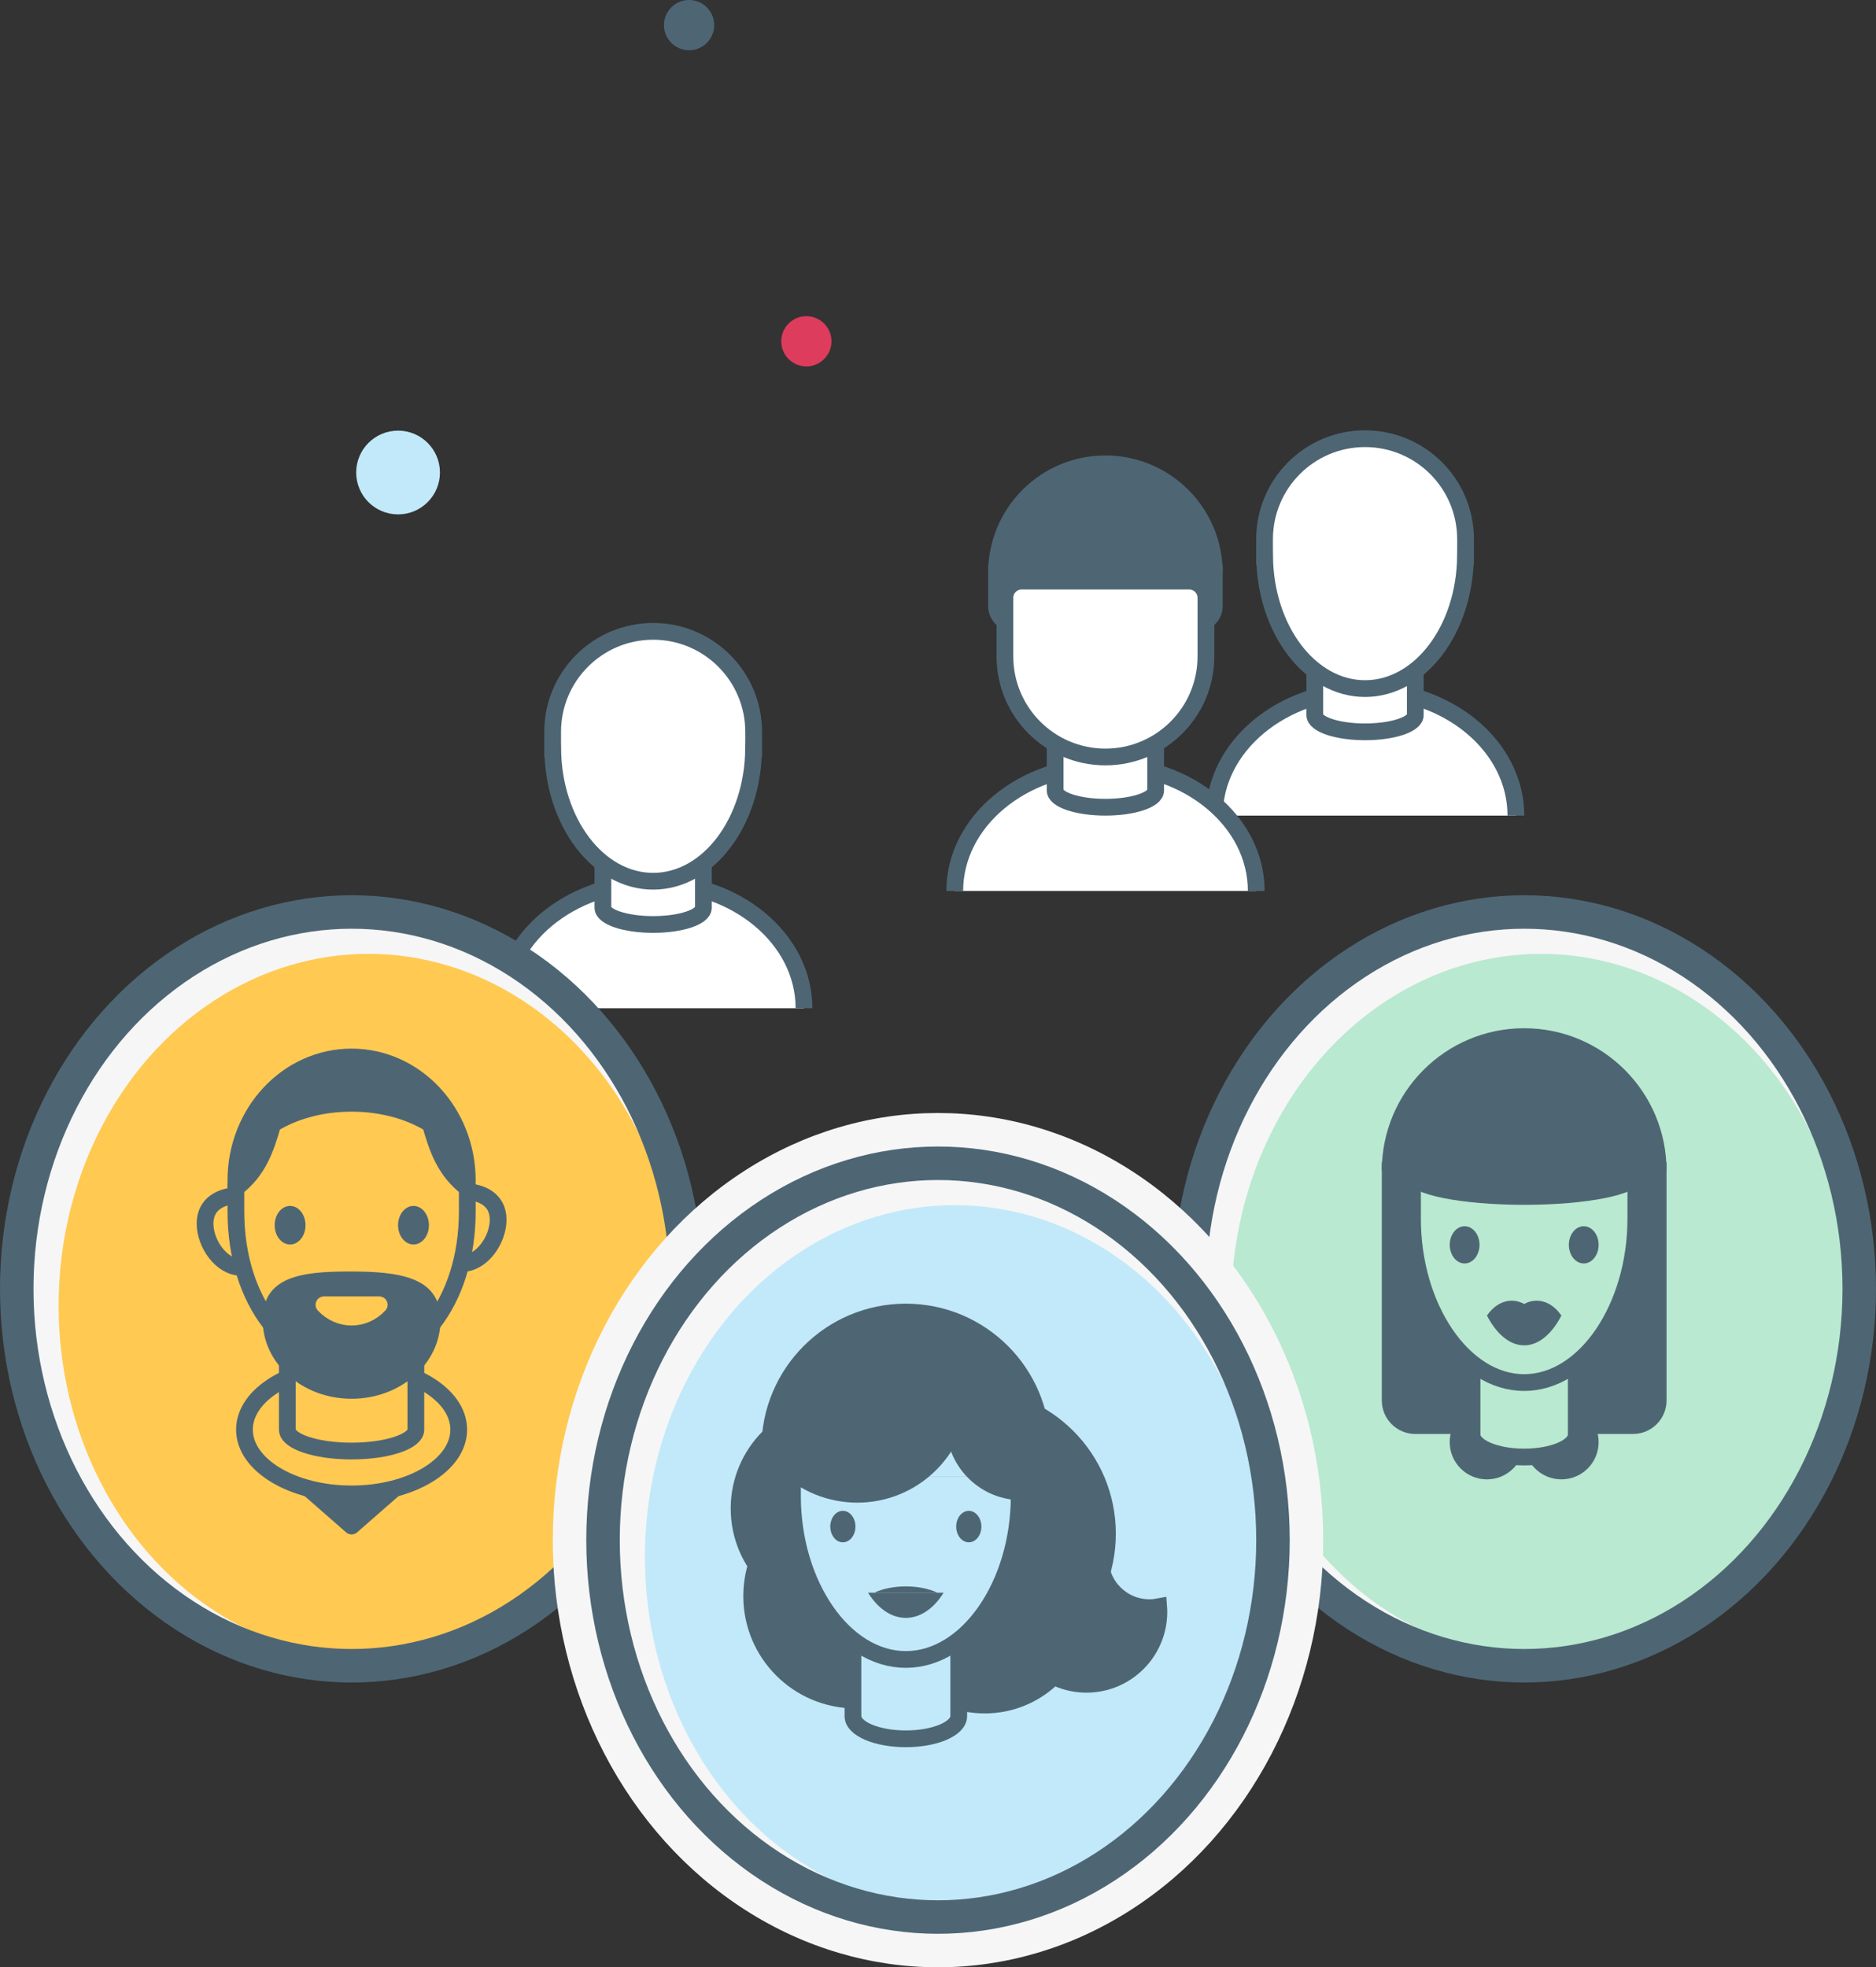 <?xml version="1.0" encoding="utf-8"?>
<!-- Generator: Adobe Illustrator 24.3.0, SVG Export Plug-In . SVG Version: 6.00 Build 0)  -->
<svg version="1.1" id="Livello_1" xmlns="http://www.w3.org/2000/svg" xmlns:xlink="http://www.w3.org/1999/xlink" x="0px" y="0px"
	 viewBox="0 0 224.014 234.891" style="enable-background:new 0 0 224.014 234.891;" xml:space="preserve">
<rect x="0" y="0" width="224.014" height="234.891" fill="#333333" stroke="none"/>
<g>
	<g>
		<g>
			<path style="fill:#FFFFFF;stroke:#4E6674;stroke-width:2;stroke-miterlimit:10;" d="M60.004,120.383
				c0-8.284,8.059-15,18-15s18,6.716,18,15"/>
			<path style="fill:#FFFFFF;stroke:#4E6674;stroke-width:2;stroke-miterlimit:10;" d="M71.992,98.382v10
				c0,1.104,2.686,2,6,2c3.314,0,6-0.896,6-2V98.382H71.992z"/>
			<path style="fill:#FFFFFF;stroke:#4E6674;stroke-width:2;stroke-miterlimit:10;" d="M77.993,75.382h-0
				c-6.628-0-12,5.373-12,12v2h0.006
				c0.067,8.76,5.408,15.836,11.994,15.836s11.927-7.076,11.994-15.836h0.006
				v-2C89.992,80.755,84.62,75.382,77.993,75.382z"/>
		</g>
		<g>
			<path style="fill:#FFFFFF;stroke:#4E6674;stroke-width:2;stroke-miterlimit:10;" d="M145.012,97.381
				c0-8.284,8.059-15,18-15s18,6.716,18,15"/>
			<path style="fill:#FFFFFF;stroke:#4E6674;stroke-width:2;stroke-miterlimit:10;" d="M157.001,75.38v10
				c0,1.104,2.686,2,6,2c3.314,0,6-0.896,6-2V75.38H157.001z"/>
			<path style="fill:#FFFFFF;stroke:#4E6674;stroke-width:2;stroke-miterlimit:10;" d="M163.001,52.38h-0
				c-6.628-0-12,5.373-12,12v2h0.006
				c0.067,8.76,5.408,15.836,11.994,15.836s11.927-7.076,11.994-15.836h0.006
				v-2C175.001,57.752,169.628,52.38,163.001,52.38z"/>
		</g>
		<ellipse style="fill:#F6F6F6;" cx="42" cy="153.889" rx="40" ry="45"/>
		<ellipse style="fill:#FFC952;" cx="44" cy="155.889" rx="37" ry="42"/>
		<ellipse style="fill:none;stroke:#4E6674;stroke-width:4;stroke-miterlimit:10;" cx="42" cy="153.889" rx="40" ry="45"/>
		<g>
			
				<polygon style="fill:#4E6674;stroke:#4E6674;stroke-width:2;stroke-linecap:round;stroke-linejoin:round;stroke-miterlimit:10;" points="
				31.751,173.254 41.984,182.208 52.218,173.254 			"/>
			
				<ellipse style="fill:#FFC952;stroke:#4E6674;stroke-width:2;stroke-miterlimit:10;" cx="41.984" cy="170.695" rx="12.792" ry="7.675"/>
			<path style="fill:#FFC952;stroke:#4E6674;stroke-width:2;stroke-miterlimit:10;" d="M34.309,157.902v12.793
				c0,1.413,3.436,2.558,7.675,2.558c4.239,0,7.675-1.146,7.675-2.558v-12.793
				H34.309z"/>
			<path style="fill:#FFC952;stroke:#4E6674;stroke-width:2;stroke-miterlimit:10;" d="M33.081,147.015
				c0,2.374-1.924,4.298-4.298,4.298s-4.298-2.845-4.298-5.219
				c0-2.374,1.924-3.377,4.298-3.377S33.081,144.641,33.081,147.015z"/>
			<path style="fill:#FFC952;stroke:#4E6674;stroke-width:2;stroke-miterlimit:10;" d="M50.888,146.554
				c0,2.374,1.924,4.298,4.298,4.298s4.298-2.845,4.298-5.219
				s-1.924-3.377-4.298-3.377S50.888,144.18,50.888,146.554z"/>
			
				<ellipse style="fill:#4E6674;stroke:#4E6674;stroke-width:2;stroke-miterlimit:10;" cx="41.984" cy="140.941" rx="13.815" ry="14.737"/>
			<path style="fill:#FFC952;stroke:#4E6674;stroke-width:2;stroke-miterlimit:10;" d="M51.393,134.21
				c-2.468-1.534-5.769-2.48-9.409-2.48s-6.941,0.946-9.409,2.48
				c-0.853,3.021-1.774,5.631-4.406,7.626v2.789
				c0,10.976,6.275,18.42,13.815,18.42s13.815-7.445,13.815-18.42v-2.789
				C53.168,139.84,52.247,137.231,51.393,134.21z"/>
			<ellipse style="fill:#4E6674;" cx="34.639" cy="146.288" rx="1.842" ry="2.303"/>
			<ellipse style="fill:#4E6674;" cx="49.375" cy="146.288" rx="1.842" ry="2.303"/>
			<path style="fill:#4E6674;" d="M52.599,157.618c0,5.187-4.752,9.393-10.614,9.393
				s-10.614-4.205-10.614-9.393c0-5.187,4.536-5.804,10.398-5.804
				S52.599,152.431,52.599,157.618z"/>
			<path style="fill:#FFC952;stroke:#FFC952;stroke-width:2;stroke-linecap:round;stroke-linejoin:round;stroke-miterlimit:10;" d="
				M38.684,155.791c1.824,1.961,4.776,1.961,6.601,0H38.684z"/>
		</g>
		<g>
			<ellipse style="fill:#F6F6F6;" cx="182.014" cy="153.889" rx="40" ry="45"/>
			<ellipse style="fill:#B9E9D0;" cx="184.014" cy="155.889" rx="37" ry="42"/>
			
				<ellipse style="fill:none;stroke:#4E6674;stroke-width:4;stroke-miterlimit:10;" cx="182.014" cy="153.889" rx="40" ry="45"/>
		</g>
		<g>
			<ellipse style="fill:#F6F6F6;" cx="112.007" cy="183.891" rx="46" ry="51"/>
			<ellipse style="fill:#C2E9F9;" cx="114.007" cy="185.892" rx="37" ry="42"/>
			
				<ellipse style="fill:none;stroke:#4E6674;stroke-width:4;stroke-miterlimit:10;" cx="112.007" cy="183.892" rx="40" ry="45"/>
		</g>
		<g>
			<path style="fill:#FFFFFF;stroke:#4E6674;stroke-width:2;stroke-miterlimit:10;" d="M114.009,106.381
				c0-8.284,8.059-15,18-15c9.941,0,18,6.716,18,15"/>
			<path style="fill:#FFFFFF;stroke:#4E6674;stroke-width:2;stroke-miterlimit:10;" d="M125.998,84.381V94.381
				c0,1.104,2.686,2,6,2c3.314,0,6-0.896,6-2V84.381H125.998z"/>
			<path style="fill:#4E6674;stroke:#4E6674;stroke-width:2;stroke-miterlimit:10;" d="M118.998,68.382
				c0-7.18,5.82-13,13-13s13,5.82,13,13"/>
			<path style="fill:#4E6674;stroke:#4E6674;stroke-width:2;stroke-miterlimit:10;" d="M142.998,74.382h-22
				c-1.105,0-2-0.895-2-2v-4h26v4C144.998,73.486,144.103,74.382,142.998,74.382z"/>
			<path style="fill:#FFFFFF;stroke:#4E6674;stroke-width:2;stroke-miterlimit:10;" d="M119.998,71.381v7
				c0,6.627,5.373,12,12,12h0c6.627,0,12-5.373,12-12v-7
				c0-1.105-0.895-2-2-2l-20-0
				C120.893,69.381,119.998,70.277,119.998,71.381z"/>
		</g>
		<g>
			<path style="fill:#4E6674;stroke:#4E6674;stroke-width:2;stroke-miterlimit:10;" d="M137.258,191.953
				c-3.253,0-5.89-2.637-5.89-5.89c0-0.709,0.132-1.385,0.361-2.015
				c-0.641-0.151-1.306-0.24-1.993-0.24c-4.776,0-8.647,3.872-8.647,8.647
				c0,4.776,3.871,8.647,8.647,8.647c4.776,0,8.647-3.871,8.647-8.647
				c0-0.205-0.017-0.406-0.031-0.608C137.997,191.914,137.632,191.953,137.258,191.953
				z"/>
			
				<circle style="fill:#4E6674;stroke:#4E6674;stroke-width:2;stroke-miterlimit:10;" cx="100.285" cy="180.111" r="12.031"/>
			
				<circle style="fill:#4E6674;stroke:#4E6674;stroke-width:2;stroke-miterlimit:10;" cx="115.888" cy="183.118" r="16.355"/>
			
				<circle style="fill:#4E6674;stroke:#4E6674;stroke-width:2;stroke-miterlimit:10;" cx="102.165" cy="190.575" r="12.407"/>
			
				<circle style="fill:#4E6674;stroke:#4E6674;stroke-width:2;stroke-miterlimit:10;" cx="117.579" cy="191.927" r="11.655"/>
			<path style="fill:#4E6674;stroke:#4E6674;stroke-width:2;stroke-miterlimit:10;" d="M91.924,172.897
				c0-8.97,7.272-16.242,16.242-16.242s16.242,7.272,16.242,16.242"/>
			<path style="fill:#C2E9F9;stroke:#4E6674;stroke-width:2;stroke-miterlimit:10;" d="M101.85,189.565v15.34
				c0,1.495,2.828,2.707,6.316,2.707s6.316-1.212,6.316-2.707v-15.34H101.85z"/>
			<path style="fill:#C2E9F9;stroke:#4E6674;stroke-width:2;stroke-miterlimit:10;" d="M94.631,176.33v2.309
				c0,10.561,6.147,19.497,13.535,19.497c7.388,0,13.535-8.936,13.535-19.497v-2.309"/>
			<path style="fill:#C2E9F9;stroke:#4E6674;stroke-width:2;stroke-miterlimit:10;" d="M94.632,176.33
				c0-3.322,6.06-6.016,13.535-6.016c7.475,0,13.535,2.693,13.535,6.016"/>
			<ellipse style="fill:#4E6674;" cx="100.647" cy="182.271" rx="1.504" ry="1.88"/>
			<ellipse style="fill:#4E6674;" cx="115.685" cy="182.271" rx="1.504" ry="1.88"/>
			<path style="fill:#4E6674;" d="M103.655,190.165c2.494,4.01,6.529,4.01,9.023,0H103.655z"/>
			<path style="fill:#4E6674;" d="M104.407,190.165c2.078-1.003,5.441-1.003,7.519,0H104.407z"/>
			<path style="fill:#4E6674;stroke:#4E6674;stroke-width:2;stroke-miterlimit:10;" d="M111.094,157.348
				c4.819,4.819,4.819,12.633,0,17.452c-4.819,4.819-12.633,4.819-17.452,0"/>
			<path style="fill:#4E6674;stroke:#4E6674;stroke-width:2;stroke-miterlimit:10;" d="M116.33,164.442
				c-3.13,3.13-3.13,8.204,0,11.334c3.13,3.13,8.204,3.13,11.334,0"/>
		</g>
		<g>
			<path style="fill:#4E6674;stroke:#4E6674;stroke-width:2;stroke-miterlimit:10;" d="M166.002,139.769
				c0-8.837,7.163-16,16-16c8.837,0,16,7.163,16,16"/>
			<path style="fill:#4E6674;stroke:#4E6674;stroke-width:2;stroke-miterlimit:10;" d="M195.002,170.213h-26
				c-1.657,0-3-1.343-3-3v-27.444h32v27.444
				C198.002,168.87,196.659,170.213,195.002,170.213z"/>
			<g>
				<circle style="fill:#4E6674;" cx="177.556" cy="172.188" r="4.446"/>
				<circle style="fill:#4E6674;" cx="186.447" cy="172.188" r="4.446"/>
			</g>
			<path style="fill:#B9E9D0;stroke:#4E6674;stroke-width:2;stroke-miterlimit:10;" d="M175.779,156.188v15.111
				c0,1.473,2.786,2.667,6.222,2.667s6.222-1.194,6.222-2.667v-15.111H175.779z"/>
			<path style="fill:#B9E9D0;stroke:#4E6674;stroke-width:2;stroke-miterlimit:10;" d="M168.668,140.187v5.333
				c0,10.593,6.056,19.556,13.333,19.556c7.278,0,13.333-8.963,13.333-19.556v-5.333
				H168.668z"/>
			
				<ellipse style="fill:#4E6674;stroke:#4E6674;stroke-width:2;stroke-miterlimit:10;" cx="182.002" cy="140.187" rx="13.333" ry="2.667"/>
			<ellipse style="fill:#4E6674;" cx="174.891" cy="148.633" rx="1.778" ry="2.222"/>
			<ellipse style="fill:#4E6674;" cx="189.115" cy="148.633" rx="1.778" ry="2.222"/>
			<path style="fill:#4E6674;" d="M182.002,155.691c-1.493-0.818-3.242-0.36-4.444,1.385
				c2.457,4.741,6.432,4.741,8.889,0C185.243,155.331,183.495,154.873,182.002,155.691z
				"/>
		</g>
	</g>
	<circle style="fill:#C2E9F9;" cx="47.533" cy="56.417" r="5"/>
	<circle style="fill:#DD3C5C;" cx="96.288" cy="40.75" r="3"/>
	<circle style="fill:#4E6674;" cx="82.284" cy="3" r="3"/>
</g>
</svg>
